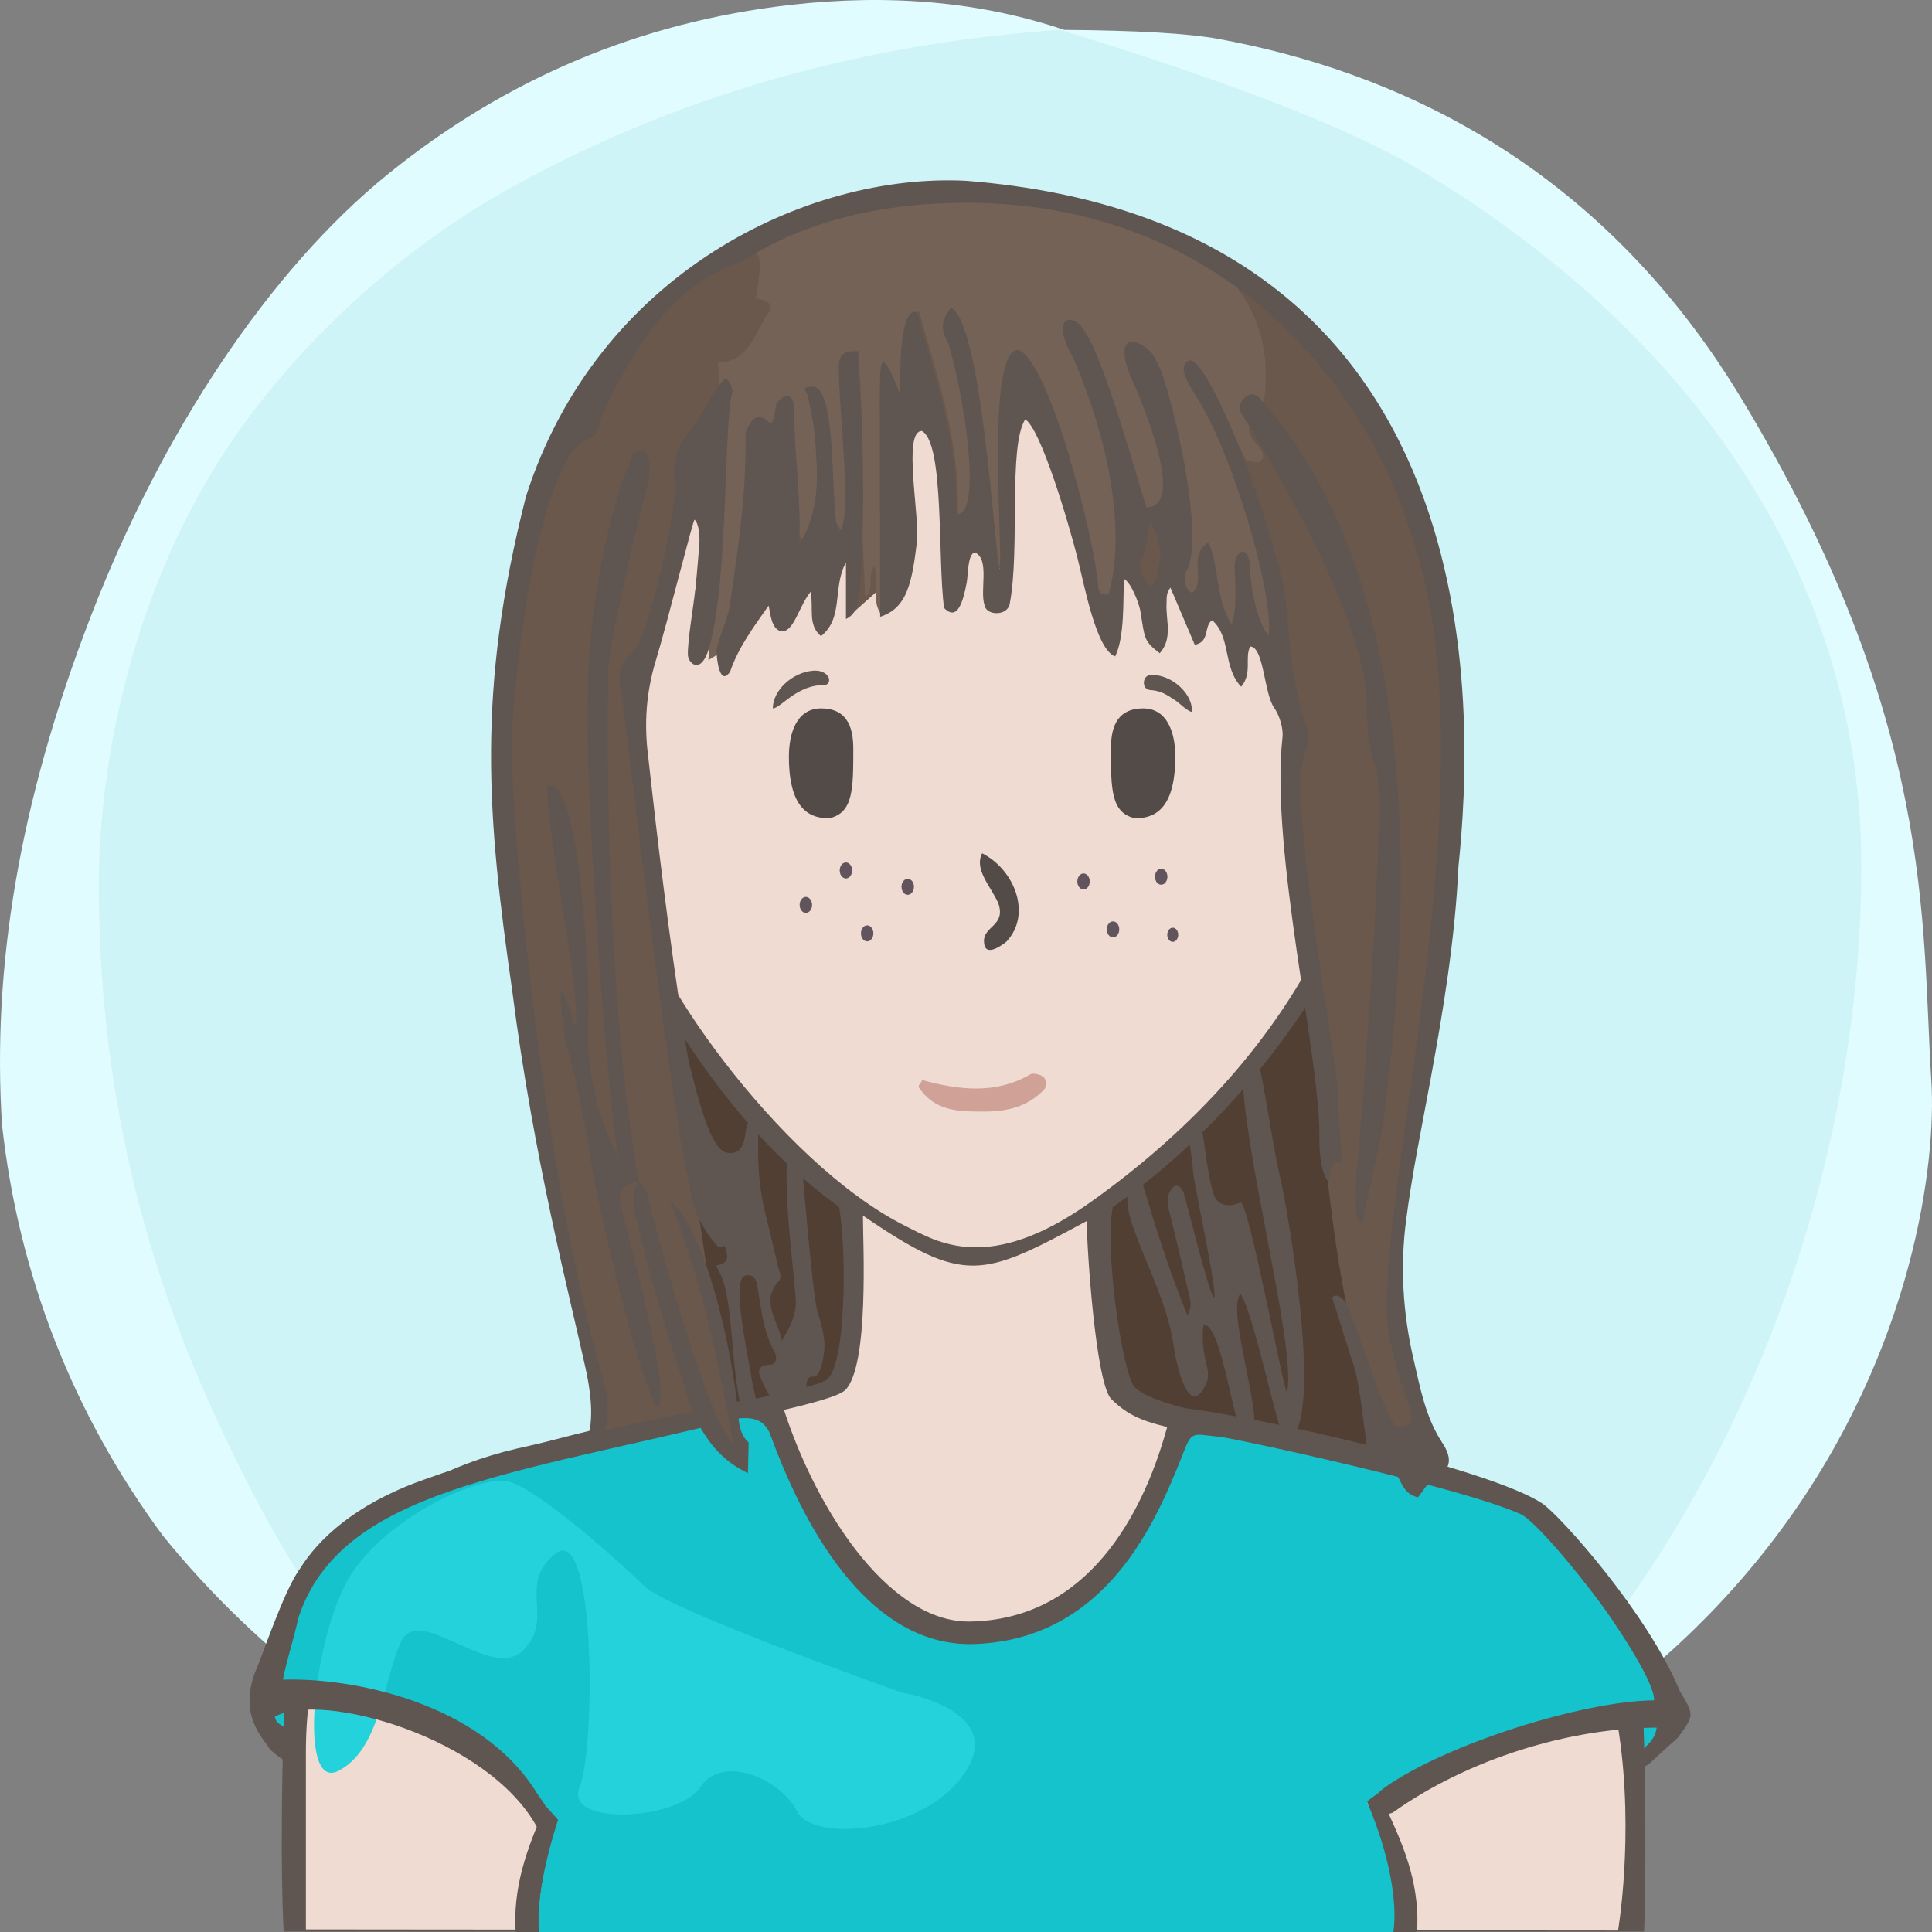 <?xml version="1.0" encoding="UTF-8"?><svg width="240" height="240" viewBox="0 0 240 240" version="1.1" xmlns="http://www.w3.org/2000/svg" xmlns:xlink="http://www.w3.org/1999/xlink"><rect x="0" y="0" width="240" height="240" fill="#808080" stroke="none"/><defs><path id="bg-layer-1" d="M239.919,134.308 C241.162,153.816 229.215,227.784 119.966,239.778 C107.376,240.801 91.116,238.421 73.512,229.716 L70.166,227.784 C48.166,217.709 32.063,205.380 20.226,190.756 C9.026,175.619 2.295,158.277 0.250,139.719 C-0.993,120.210 2.363,99.697 11.237,76.672 C20.110,53.648 33.526,33.512 48.192,21.632 C62.859,9.752 79.517,2.745 98.132,0.616 C110.542,-0.803 121.903,0.229 132.215,3.714 C141.256,3.779 147.637,4.153 151.360,4.836 C172.633,8.738 198.376,19.798 216.309,49.488 C240.530,89.588 238.676,114.799 239.919,134.308 Z"></path><path id="bg-layer-2" d="M131.682,3.697 C153.137,10.258 168.153,16.128 176.728,21.308 C212.772,43.078 231.222,74.142 231.222,107.547 C231.222,140.935 219.745,176.053 199.239,203.013 C194.350,209.441 186.113,217.023 174.529,225.761 C152.192,235.106 134.015,239.778 120,239.778 C105.985,239.778 88.750,235.544 68.294,227.074 C60.428,221.353 55.199,217.218 52.607,214.671 C39.783,202.071 33.301,189.660 27.998,178.611 C17.633,157.012 12.278,134.629 12.278,109.879 C12.278,96.555 15.529,77.178 25.631,59.817 C34.294,44.927 48.652,31.630 62.877,23.647 C83.417,12.120 106.352,5.470 131.682,3.697 Z"></path></defs><title>Beste Freundin gesucht</title><desc>Profilbild</desc><g id="beste-freundin-gesucht" stroke="none" stroke-width="1" fill="none" fill-rule="evenodd"><g fill="none" fill-rule="evenodd"><use fill="#E0FCFF" xlink:href="#bg-layer-1"></use><use fill="#CEF4F8" xlink:href="#bg-layer-2"></use></g><path d="M129.036,200.237 C183.085,200.237 168.706,206.639 168.706,155 C168.706,103.361 144.394,34 113.272,34 C82.150,34 67,72.861 67,124.5 C67,176.139 92.000,199.129 129.036,200.237 Z" fill="#69584b"></path><path d="M129.036,200.237 C183.829,200.237 168.706,206.639 168.706,155 C168.706,103.361 144.394,34 113.272,34 C82.150,34 67,72.861 67,124.5 C67,176.139 90.700,200.237 129.036,200.237 Z" fill="#503f32"></path><path d="M90.527,162.463 C90.281,160.600 89.946,158.809 88.918,157.207 C90.942,156.914 90.285,155.707 89.930,154.473 C88.013,147.792 86.257,141.063 84.193,134.431 C83.659,132.714 84.295,131.926 85.324,131.000 C86.061,133.460 87.924,142.934 90.302,143.183 C93.210,143.684 92.266,139.492 93.048,139.496 C94.050,139.502 94.207,140.292 94.191,141.050 C94.123,144.270 94.255,147.466 95.046,150.611 C95.617,152.883 96.122,155.170 96.680,157.444 C96.825,158.030 97.216,158.607 96.709,159.178 C94.415,161.764 96.685,164.071 97.119,166.551 C98.117,164.854 99.011,163.340 98.833,161.178 C98.377,155.671 97.576,150.184 97.723,144.622 C97.763,143.142 98.161,142.913 99.351,143.059 C99.653,143.530 100.796,160.353 101.575,163.024 C102.022,164.554 102.540,166.093 102.394,167.754 C102.253,169.347 101.749,171.106 101.043,171.015 C100.185,170.902 100.253,171.769 100.136,172.332 C100.062,172.690 100.098,173.072 100.085,173.443 C98.952,173.705 98.721,174.619 98.457,175.574 C97.989,177.268 97.188,176.470 96.432,175.784 C96.200,174.286 95.332,173.056 94.727,171.715 C94.237,170.632 93.741,169.611 95.709,169.514 C96.487,169.475 96.542,168.551 96.250,168.030 C94.784,165.420 94.563,162.510 94.062,159.659 C93.928,158.896 93.544,158.226 92.573,158.454 C90.799,158.933 92.921,168.368 93.356,171.152 C93.669,173.156 94.919,177.648 94.907,178.018 C93.784,178.170 92.678,178.293 92.528,176.695 C91.132,172.055 91.155,167.212 90.527,162.463 Z" fill="#5F5551"></path><path d="M158.983,146.060 C157.881,141.377 156.604,131.078 155.431,128.719 C151.017,131.111 161.348,166.343 159.883,172.896 C159.653,173.924 155.091,148.910 154.074,149.380 C153.225,149.798 151.444,150.094 150.821,148.487 C149.909,146.136 149.524,140.132 148.819,137.753 C148.541,136.817 146.278,137.801 146.966,139.251 C147.458,140.291 148.058,143.102 148.200,145.513 C148.295,147.113 151.294,160.574 150.821,161.186 C150.229,161.005 147.196,148.379 146.966,147.975 C146.451,147.072 145.901,147.064 145.364,147.964 C144.798,148.914 145.082,149.844 145.331,150.831 C146.147,154.065 146.902,157.316 147.635,160.570 C147.821,161.391 148.164,162.250 147.499,163.379 C145.267,157.917 143.544,152.491 141.807,146.586 C136.525,147.975 144.600,158.385 145.783,167.149 C146.040,169.058 147.635,176.709 149.831,171.898 C150.234,171.083 150.045,170.191 149.839,169.347 C149.461,167.801 149.288,166.255 149.503,164.532 C151.941,164.532 153.263,178.390 154.708,178.390 C158.235,179.448 152.126,163.270 154.074,160.719 C155.279,162.071 157.800,173.281 158.983,177.332 C158.983,177.332 160.434,178.316 160.674,178.390 C164.040,174.175 160.085,150.743 158.983,146.060 Z" fill="#5F5551"></path><path d="M204.239,215.941 C203.891,200.941 193.503,185.068 175.905,181.120 C158.308,177.171 142.239,174.941 140.711,171.961 C139.183,168.980 137.239,154.941 138.239,149.941 C149.731,142.039 161.239,128.941 167.466,115.759 C172.494,112.941 175.264,105.123 177.239,97.941 C179.215,90.759 178.060,83.439 172.494,83.439 L170.239,83.439 C170.239,83.439 169.035,73.328 167.239,67.941 C157.239,42.941 134.606,34.061 111.622,37.832 C98.694,40.346 77.146,52.555 73.017,75.720 C72.657,78.413 72.298,84.337 72.298,84.337 C72.298,84.337 69.964,83.800 68.887,84.337 C63.239,86.941 65.239,94.941 66.239,98.941 C68.574,105.820 71.239,109.941 76.787,114.862 C83.239,126.941 91.311,140.604 104.239,149.941 C105.239,155.941 105.049,169.903 102.644,171.422 C100.239,172.941 81.859,175.863 64.239,179.941 C46.620,184.019 35.778,196.163 35.239,213.941 C34.701,231.719 35.239,239.941 35.239,239.941 L201.239,239.941 L204.239,239.941 C204.239,239.941 204.588,230.941 204.239,215.941 Z" fill="#5F5551"></path><path d="M178,184.678 C147,176.356 143,178.678 138.056,173.804 C136.106,171.881 135,154.910 135,151.678 C122,158.678 119.866,159.678 107.197,151 C107.197,154.412 108,169.678 105,172.678 C102,175.678 57,181.322 48,191 C40.647,198.907 38,207.406 38,217.678 C38,220.336 38,239.678 38,239.678 L169.291,239.792 L201,239.819 C201,239.819 209,193 178,184.678 Z" fill="#EFDBD2"></path><path d="M79.505,112.314 C70.505,110.386 66.505,94.314 68.505,88.314 C69.505,85.607 75.616,87.582 75.616,87.582 C75.616,87.582 75.725,70.427 83.505,60.314 C93.505,47.314 108.108,40 122.841,40 C134.505,40 141.654,43.413 150.505,49.314 C168.505,61.314 168.809,87.942 168.809,87.942 C168.809,87.942 171.148,87.176 172.580,87.044 C180.505,86.314 172.580,112.314 165.936,113.261 C159.505,128.314 148.169,140.314 135.505,149.314 C122.841,158.314 116.505,154.314 112.505,152.314 C96.505,144.314 79.505,119.314 79.505,112.314 Z" fill="#EFDBD2"></path><path d="M67.087,240.446 C66.087,231.446 72.087,220.943 72.087,217.446 C72.087,215.446 69.667,211.976 70.087,213.446 C72.087,220.446 63.087,228.446 64.087,240.446 L67.087,240.446 Z" fill="#5F5551"></path><path d="M171.078,240.446 C170.078,231.446 176.078,220.943 176.078,217.446 C176.078,215.446 173.658,212.976 174.078,214.446 C176.078,221.446 167.078,228.446 168.078,240.446 L171.078,240.446 Z" fill="#5F5551" transform="translate(172.039, 227.223) scale(-1, 1) translate(-172.039, -227.223) "></path><path d="M141,101.648 C138,101 138,98 138,93 C138,90 139,88 142,88 C145,88 146,91 146,94 C146,101 143,101.648 141,101.648 Z" fill="#534B48"></path><path d="M101,101.648 C98,101 98,98 98,93 C98,90 99,88 102,88 C105,88 106,91 106,94 C106,101 103,101.648 101,101.648 Z" fill="#534B48" transform="translate(102.000, 94.824) scale(-1, 1) translate(-102.000, -94.824) "></path><path d="M128.004,133.448 C128.363,133.267 129.261,133.448 129.620,133.807 C129.980,133.985 129.980,134.883 129.800,135.244 C127.645,137.576 124.944,138.084 122.222,138.084 C119.500,138.084 116.512,138.115 114.537,135.603 C113.687,134.698 114.358,134.883 114.537,134.165 C119.206,135.422 123.695,135.960 128.004,133.448 Z" fill="#CFA197"></path><path d="M125,117 C124.252,117.573 122.234,119 122.234,116.888 C122.234,115 125,115 124,112.162 C123,110 121,108 122,106 C126,108 128.252,113.573 125,117 Z" fill="#534B48"></path><path d="M100.973,83.320 C101.710,83.254 102.321,83.442 102.719,83.848 C103.146,84.288 103.098,84.947 102.499,85.101 C99,85.000 96.984,88.001 96,88.000 C96.014,85.769 98.380,83.547 100.973,83.320 Z" fill="#5F5551"></path><path d="M142.774,85.917 C141.701,85.858 141.721,84.008 142.907,84.035 C145.299,83.758 148.242,85.917 148.242,88.175 C147.625,88.098 146.613,87.211 146.076,86.920 C144.803,86.229 144.124,85.876 142.774,85.917 Z" fill="#5F5551" transform="translate(145.117, 86.093) rotate(5.000) translate(-145.117, -86.093) "></path><g><path d="M100.881,112.412 C100.881,112.960 100.534,113.406 100.106,113.406 C99.681,113.406 99.333,112.960 99.333,112.412 C99.333,111.865 99.681,111.418 100.106,111.418 C100.534,111.418 100.881,111.865 100.881,112.412" fill="#61545D"></path><path d="M146.365,116.122 C146.365,116.605 146.061,117 145.683,117 C145.304,117 145,116.605 145,116.122 C145,115.638 145.304,115.244 145.683,115.244 C146.061,115.244 146.365,115.638 146.365,116.122" fill="#61545D"></path><path d="M108.495,115.948 C108.495,116.495 108.151,116.942 107.723,116.942 C107.294,116.942 106.950,116.495 106.950,115.948 C106.950,115.400 107.294,114.954 107.723,114.954 C108.151,114.954 108.495,115.400 108.495,115.948" fill="#61545D"></path><path d="M135.374,109.500 C135.374,110.047 135.029,110.494 134.602,110.494 C134.173,110.494 133.829,110.047 133.829,109.500 C133.829,108.952 134.173,108.506 134.602,108.506 C135.029,108.506 135.374,108.952 135.374,109.500" fill="#61545D"></path><path d="M105.084,109.127 C104.656,109.127 104.311,108.681 104.311,108.133 C104.311,107.586 104.656,107.139 105.084,107.139 C105.511,107.139 105.857,107.586 105.857,108.133 C105.857,108.681 105.511,109.127 105.084,109.127 Z" fill="#61545D"></path><path d="M145.021,108.909 C145.021,109.460 144.675,109.903 144.246,109.903 C143.819,109.903 143.475,109.460 143.475,108.909 C143.475,108.363 143.819,107.915 144.246,107.915 C144.675,107.915 145.021,108.363 145.021,108.909" fill="#61545D"></path><path d="M139.038,115.452 C139.038,116.000 138.692,116.448 138.266,116.448 C137.838,116.448 137.490,116.000 137.490,115.452 C137.490,114.906 137.838,114.458 138.266,114.458 C138.692,114.458 139.038,114.906 139.038,115.452" fill="#61545D"></path><path d="M113.535,110.164 C113.535,110.712 113.189,111.158 112.762,111.158 C112.334,111.158 111.989,110.712 111.989,110.164 C111.989,109.616 112.334,109.170 112.762,109.170 C113.189,109.170 113.535,109.616 113.535,110.164" fill="#61545D"></path></g><g><path d="M94.016,174.940 C89.026,176.811 55.330,178.745 40,194.266 C30.754,203.627 33.090,217.295 35.225,217.295 C35.225,213 35.432,210.271 35.432,210.271 C46.145,210.686 58.122,213.205 69.329,226.072 C69.329,226.072 66.423,234.530 66.971,240 L173.090,240 C173.628,236.473 172.639,230.376 169.820,223.849 C173.216,219.876 202.998,213.455 204.184,214.573 C204.184,216.122 204.353,216.486 204.184,217.874 C204.090,218.641 207.079,213.070 207.991,213 C199.207,179 163.820,179.747 147.543,176 C141.477,193.847 133.535,202.942 123.714,203.284 C113.894,203.627 103.995,194.179 94.016,174.940 Z" fill="#14c3cb"></path><path d="M120,220 C115.150,227.682 101,229 99,225 C97,221 89.711,217.841 87,222 C84.289,226.159 70,226.897 72,222 C74,217.103 74,189 69,193 C64.152,196.878 69,201 65,205 C61,209 52,199 49.784,204 C47.568,209 47.216,217.385 42,220 C36.784,222.615 39,202 44,195 C49,188 59.521,183.360 63,184 C66.479,184.640 77,194 80,197 C83,200 112,210.244 112,210.244 C112,210.244 124.850,212.318 120,220 Z" fill="#23d2da"></path><path d="M151.519,178.489 C147.986,178.148 148.085,177.578 146.786,181.025 C143.690,188.673 137.529,203.980 120.5,204.238 C106.347,204.238 98.667,186.235 95.791,178.489 C95.134,176.469 93.733,176.017 91.868,176.199 C64,183.181 42.336,184.956 37.076,200.946 C36.330,204.240 35.691,205.911 35.141,208.653 C43.598,208.375 59.760,211.385 66.748,222.835 C68.553,225.423 69.435,226.471 66.748,227.048 C60.696,215.850 39.978,210.015 34.143,213.259 C34.277,214.201 35.197,214.322 35.685,214.874 C36.808,215.621 38.709,222.008 33.534,217.317 C32.592,215.784 29.654,213.119 31.722,207.638 C32.321,206.469 35.220,197.647 37.210,194.953 C39.498,191.236 44.046,186.928 52.288,183.941 C65.424,179.181 82.880,175.033 96.847,173.399 C100.792,186.833 110.215,201.602 120.499,201.432 C135.126,201.190 141.920,188.127 144.838,177.812 C145.402,176.333 144.461,174.238 147.318,174.940 C156.232,176 185.051,182.432 191.578,186.761 C193.766,188.211 204.704,200.418 208.663,210.057 C210.482,213.064 210.488,213.060 208.413,215.883 C207.407,216.792 206.371,217.670 205.407,218.620 C204.557,219.459 203.650,219.975 202.427,219.643 C202.427,219.643 202.438,219.673 202.437,219.673 C202.704,217.534 205.499,217.119 205.797,214.613 C195.000,214.651 182.404,218.468 172.984,225.189 C172.160,225.449 171.331,225.738 170.625,224.923 C170.557,223.674 170.474,223.191 172.074,222.008 C179.577,216.721 196.484,211.311 205.475,211.222 C205.603,209.217 201.460,202.866 199.370,199.916 C195.708,194.855 190.319,188.559 188.831,188.062 C181.312,184.697 153.371,178.668 151.519,178.489 Z" fill="#5F5551"></path></g><g><path d="M79.552,108.845 C79.359,110.721 78.734,111.286 76.952,111.286 C75.338,111.286 74.105,110.283 74.017,108.801 C73.950,107.661 73.968,105.685 76.388,105.560 C79.234,105.560 79.552,107.218 79.552,108.845 Z" fill="#5F5551"></path><path d="M168.317,111.976 C166.057,112.180 165.027,111.054 164.893,109.364 C164.889,107.301 166.412,106.190 168.371,106.207 C170.548,106.592 170.641,108.775 170.455,109.802 C169.998,111.305 169.727,111.659 168.317,111.976" fill="#5F5551"></path></g><g><path d="M120,24.169 C195.687,30.124 181.912,98.086 173.576,148.805 C171.633,160.630 174.091,171.856 178.238,180.973 C160.746,182.805 163.776,91.507 158.955,81.157 C158.868,80.970 156.742,77.503 154.612,78.831 C152.483,80.159 149.688,75.261 148.487,74.325 C145.893,72.300 146.816,71.231 145.044,70.943 C143.627,70.712 145.685,78.777 144.209,78.410 C142.485,77.982 141.450,70.518 139.948,69.815 C138.287,69.042 138.140,76.216 137.167,74.987 C130.588,66.685 134.590,50.674 128.102,48.683 C122.972,47.109 128.102,84.327 121.576,65.101 C116.144,69.042 117.359,50.233 113.227,50.233 C109.094,50.233 109.599,72.872 109.599,72.872 L105.548,76.489 L106.202,67.934 L96.698,69.111 L91.034,79.678 C91.034,79.678 87.977,79.209 86.551,79.213 C85.125,79.218 88.296,60.141 86.827,59.766 C75.983,82.482 80.135,103.902 84.577,132.979 C86.551,151.109 89.592,170.359 92.149,180.973 C90.841,178.856 87.602,177.882 86.926,175.283 C82.400,175.897 76.991,177.459 74.213,177.825 C75.252,172.785 28.546,22.557 120,24.169 Z" fill="#69584b"></path><path d="M83.205,149.092 C87.044,158.881 89.302,169.069 91.088,179.410 C87.797,175.992 82.129,155.253 80.760,149.794 C80.483,148.686 80.320,147.520 79.328,146.759 C75.574,125.640 75.301,95.147 75.555,83.246 C75.567,80.314 79.135,65.116 80.394,60.417 C81.652,54.815 78.684,55.781 78.524,56.722 C74.373,66.365 72.897,80.937 73.079,85.581 C72.423,95.742 75.574,139.025 76.894,144.015 C73.640,137.688 72.689,131.595 73.115,125.204 C73.252,123.163 72.099,95.777 68,97.681 C68,105.009 72.138,122.360 71.517,127.659 C69.347,121.011 69.313,122.064 70.198,129.265 C71.672,134.190 72.581,139.216 73.426,144.287 C74.349,149.833 78.628,168.746 81.460,174.648 C84.084,175.455 77.719,152.477 77.096,149.636 C76.716,147.902 77.568,146.989 79.243,146.780 C78.024,149.085 79.020,151.023 79.539,153.439 C80.854,159.555 86.027,175.511 86.256,175.959 C88.016,179.410 89.822,181.502 92.910,183 C92.940,181.733 92.970,180.466 93,179.198 C91.852,178.156 91.758,176.576 91.656,175.304 C91.241,170.136 88.337,153.687 83.205,149.092 Z" fill="#5F5551"></path><path d="" fill="#5F5551"></path><path d="M154.773,57.157 C155.376,57.231 156.188,57.590 156.538,57.319 C157.294,56.734 156.782,55.941 156.290,55.373 C155.543,54.512 154.661,53.735 155.517,52.443 C155.163,51.923 157.015,49.927 157.070,49.490 C159.999,26.126 126.642,22.071 118.996,24.266 C118.252,24.479 101.519,24.468 93.881,31.512 C94.991,31.512 93.870,37.045 93.870,37.045 C94.901,37.230 96.331,37.599 95.463,38.853 C93.745,41.332 93.026,45.034 89.177,45.006 C89.519,47.696 89.284,54.244 89.316,55.040 C89.734,54.714 88.049,81.504 88,82 C88.455,81.719 88.910,81.438 89.365,81.155 C89.761,79.162 100.111,61.808 99.837,68.014 C102.641,63.259 103.631,64.064 104.856,66.543 C106.690,64.553 106.005,62.216 106.215,60.302 C106.771,55.253 107.061,64.435 107.474,74.216 C108.716,73.230 107.677,71.518 108.594,70.346 C109.414,72.381 108.037,74.711 109.619,76.521 C109.606,67.504 113.513,37.786 114.149,38.628 C116.418,46.811 119.261,54.861 118.996,63.848 C120.441,63.197 123.566,68.890 124.315,70.587 C125.012,68.669 126.016,56.007 126.113,54.309 C126.408,49.154 130.732,50.747 131.100,55.262 C132.444,57.721 135.710,75.308 137.731,75.025 C140.839,62.362 146.066,60.931 145.634,65.965 C144.865,74.928 150.387,75.329 152.934,77.468 C153.969,77.812 157.164,78.511 157.508,78.962 C160.264,77.041 150.013,46.735 150.598,48.173 C151.850,51.245 153.381,54.163 154.773,57.157 Z" fill="#736255"></path><path d="M106.616,43.629 C106.084,43.672 104.220,43.269 104.207,45.418 C104.171,51.493 106.007,64.294 104.207,66.271 C103.005,63.808 104.207,48.035 100.926,48.035 C99.280,48.035 100.286,48.687 100.376,49.210 C100.675,50.963 101.138,52.703 101.258,54.469 C101.546,58.706 102.034,63.009 99.280,67.733 C99.549,61.567 98.642,56.376 98.642,51.035 C98.642,48.035 96.829,49.487 96.474,50.121 C96.298,50.433 96.217,53.159 95.477,52.423 C93.749,50.704 92.853,53.054 92.600,53.904 C92.769,61.016 91.700,68.004 90.697,75.005 C90.403,77.049 89.390,78.806 89,80.786 C89.026,81.869 89.397,85.359 90.704,83.428 C91.738,80.379 93.629,77.883 95.477,75.234 C95.657,75.763 95.747,78.413 97.195,78.413 C98.642,78.413 99.280,75.234 100.705,73.505 C101.089,75.661 100.314,77.603 101.984,79.024 C104.850,76.772 103.387,72.921 105.087,69.876 L105.087,76.895 C106.549,76.183 106.428,74.909 106.778,73.893 C107.415,65.554 107.361,55.466 106.616,43.629 Z" fill="#5F5551"></path><path d="M141.752,69.643 C142.380,68.147 142.618,66.544 142.858,64.705 C143.713,66.173 144.032,67.501 144.175,68.883 C144.008,70.250 143.861,71.620 143.130,72.882 C141.796,72.164 141.430,70.412 141.752,69.643 Z M165.063,146.780 C165.324,145.673 165.289,143.584 166.734,144.537 C166.599,142.416 166.164,138.193 166.164,134.780 C164.306,121.861 160.963,102.308 161.657,95.575 C161.839,93.797 162.921,92.050 162.279,90.271 C160.127,84.324 159.923,75.103 159.562,73.384 C157.211,62.182 149.770,43.880 147.686,44.806 C146.162,45.485 147.712,47.867 148.567,49.193 C153.081,56.187 158.293,73.753 157.586,79.057 C156.101,76.965 155.362,73.196 155.270,70.421 C155.176,67.600 153.418,68.275 153.376,70.256 C153.358,71.140 153.787,75.909 152.976,77.566 C151.016,74.436 151.492,70.654 150.152,67.380 C147.390,69.068 149.946,72.053 148.084,73.683 C147.011,73.029 147.202,72.086 147.215,71.201 C150.152,67.380 145.070,46.697 143.640,44.870 C142.858,42.528 137.852,40.286 140.384,46.601 C142.409,51.126 147.215,63.022 142.409,63.022 C141.210,59.248 137.158,44.631 134.808,41.292 C133.561,38.732 130.210,38.984 133.351,44.526 C138.537,56.628 139.622,67.380 137.700,73.836 C136.808,74.000 136.466,73.515 136.439,73.039 C136.139,67.600 130.481,45.020 126.521,43.463 C122.308,43.463 124.739,69.069 124.141,70.694 C123.406,66.498 121.863,40.033 118.114,38.191 C117.073,39.698 116.682,40.662 117.756,42.528 C119.450,47.674 122.308,63.964 118.784,63.964 C119.050,54.991 116.186,46.951 113.899,38.780 C111.812,38.191 111.812,45.252 111.833,49.054 C109.335,42.528 109.296,44.870 109.296,49.607 L109.335,76.620 C112.726,75.537 113.282,72.315 113.899,67.380 C114.273,64.019 112.100,53.541 114.516,53.541 C117.342,55.010 116.451,69.643 117.282,75.537 C118.784,77.044 119.546,75.299 120.099,72.315 C120.264,71.433 120.197,68.793 121.102,68.619 C122.996,69.479 121.678,73.375 122.308,75.193 C122.511,76.492 125.148,76.563 125.432,75.008 C126.744,68.133 125.217,55.523 127.354,52.099 C129.279,53.216 132.745,64.955 133.853,69.319 C134.699,72.656 136.183,80.756 138.537,81.538 C139.732,79.061 139.500,74.509 139.622,71.914 C140.509,72.349 141.513,74.960 141.676,75.980 C142.218,79.372 142.086,79.627 144.067,81.148 C145.703,79.304 144.827,77.101 144.906,75.034 C144.967,74.419 144.785,73.752 145.398,73.004 C146.447,75.468 147.440,77.800 148.419,80.099 C150.337,79.732 149.509,77.772 150.571,77.044 C152.952,79.093 151.866,82.851 154.180,85.312 C155.608,83.601 154.576,81.753 155.301,80.311 C157.009,80.311 157.009,86.123 158.278,87.918 C158.926,88.834 159.443,90.465 159.318,91.586 C157.733,105.748 164.166,132.082 163.892,141.517 C163.892,145.673 164.970,146.856 165.063,146.780 Z" fill="#5F5551"></path><path d="M154.103,51.183 C154.391,51.738 168.075,72.640 169.749,85.952 C169.809,89.143 169.732,92.094 170.916,95.319 C172.339,99.189 169.218,137.948 168.640,144.412 C168.291,147.292 168.226,152.670 169.270,151.931 C169.663,149.759 171.859,139.843 171.839,139.368 C179.266,83.630 165.896,60.031 156.744,49.811 C155.376,47.766 153.544,50.104 154.103,51.183 Z" fill="#5F5551"></path><path d="M90.305,152.307 C85.451,141.086 80.727,95.573 80.514,93.920 C80.000,89.921 80.268,86.030 81.449,82.127 C82.998,77.004 86.201,64.146 86.284,64.564 C88.086,66.204 85.363,77.910 85.451,81.336 C85.479,82.398 87.075,83.933 88.086,80.489 C90.505,72.255 89.876,52.175 91,48.568 C90.870,47.955 90.662,47.384 90.130,47 C89.062,47.704 87.072,51.806 85.634,53.595 C84.147,55.445 83.454,57.273 83.829,59.903 C84.241,62.783 80.503,79.610 78.455,81.213 C76.571,82.687 76.932,84.788 77.277,86.875 C78.051,91.544 84.000,145.199 86.616,150.951 C87.788,153.531 89.523,155.266 89.333,154.966 C91.277,154.681 90.663,153.134 90.305,152.307 Z" fill="#5F5551"></path><path d="M181.176,107.631 C183.085,89.173 186.301,27.673 120,22.458 C100.284,21.457 74.267,33.874 65.347,61.641 C59.144,85.939 60.535,101.521 63.626,123.043 C66.283,143.921 70.815,161.185 72.758,170.048 C73.206,172.088 74.024,176.524 72.758,179.209 C73.367,179.051 74.409,178.611 74.845,177.968 C75.196,177.452 75.828,176.076 75.272,172.618 C66.701,143.225 63.634,100.954 63.540,93.408 C63.462,87.091 66.503,56.496 73.250,54.448 C74.426,54.091 74.372,52.481 74.845,51.458 C78.354,43.863 83.347,35.472 91.608,32.721 C92.981,32.264 101.483,25.188 120,25.188 C154.750,25.188 170.824,51.458 175.152,65.958 C186.510,96.876 168.778,155.495 172.903,167.389 C173.418,170.002 174.300,172.517 175.152,175.036 C175.473,175.983 175.663,176.735 174.563,177.225 C173.393,177.745 173.111,176.911 172.683,176.076 C171.190,173.168 168.570,165.168 167.375,162.127 C166.205,160.243 165.502,161.154 165.470,161.185 C165.672,161.699 167.348,167.141 167.856,168.731 C169.467,172.676 169.421,182.094 170.824,181.924 C172.847,180.684 173.015,182.251 173.681,183.476 C174.189,184.411 174.547,185.636 176.148,186 C176.797,185.238 177.370,184.049 178.290,183.586 C180.608,182.420 180.193,180.778 179.157,179.209 C177.060,176.030 176.415,172.348 175.581,168.775 C174.275,163.179 173.928,157.389 174.659,151.683 C175.409,145.828 176.615,140.031 177.684,134.221 C179.304,125.419 180.760,116.599 181.176,107.631 Z" fill="#5F5551"></path></g></g></svg>